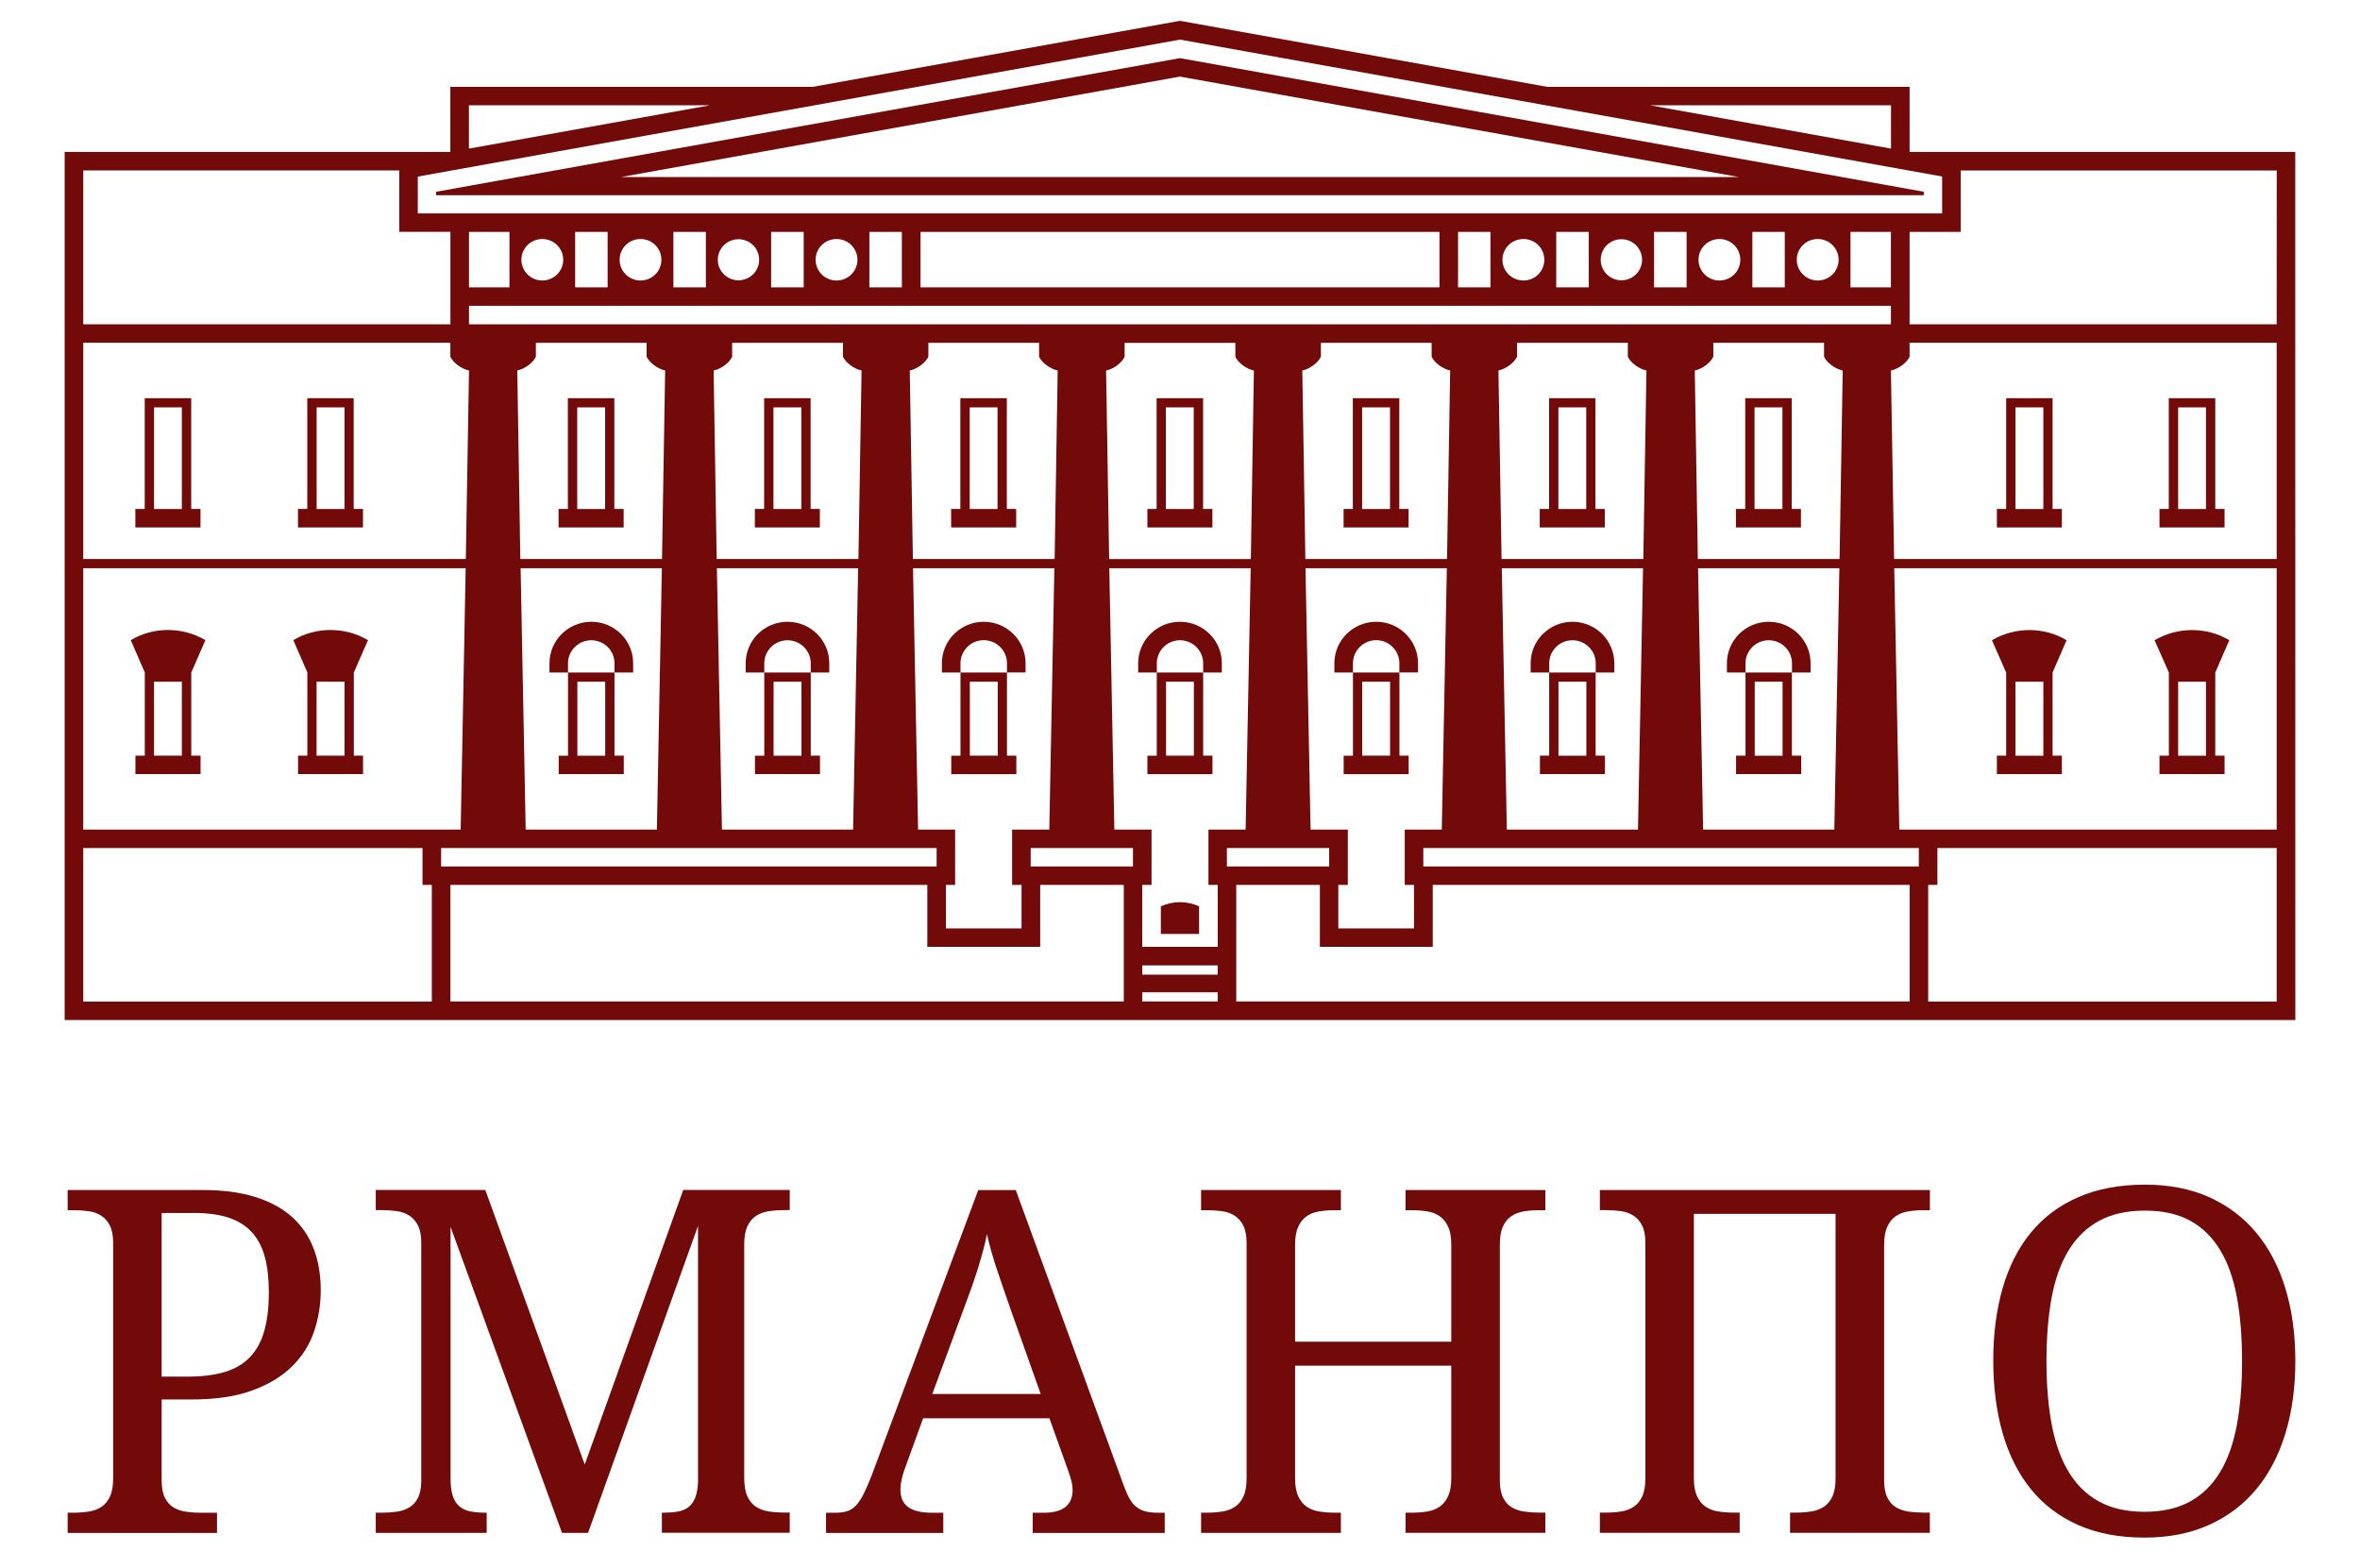 <?xml version="1.0" encoding="utf-8"?>
<!-- Generator: Adobe Illustrator 26.1.0, SVG Export Plug-In . SVG Version: 6.00 Build 0)  -->
<svg version="1.1" id="Layer_1" xmlns="http://www.w3.org/2000/svg" xmlns:xlink="http://www.w3.org/1999/xlink" x="0px" y="0px"
	 viewBox="0 0 340.16 226.02" style="enable-background:new 0 0 340.16 226.02;" xml:space="preserve">
<style type="text/css">
	.st0{fill:#720A0A;}
</style>
<g>
	<g>
		<path class="st0" d="M172.06,73.37h-4.02V58.72h4.02V73.37z M173.4,57.39h-6.69v15.97h-1.33v2.66h9.37v-2.66h-1.34V57.39z
			 M141.79,92.27c1.85,0,3.35,1.5,3.35,3.32v1.33h2.68V95.6c0-3.31-2.71-5.98-6.03-5.98s-6.03,2.68-6.03,5.98v1.33h2.68V95.6
			C138.44,93.78,139.94,92.27,141.79,92.27 M143.78,73.37h-4.01V58.72h4.01V73.37z M145.12,57.39h-6.7v15.97h-1.33v2.66h9.38v-2.66
			h-1.35V57.39z M143.81,108.91h-4.02V98.26h4.02V108.91z M146.48,108.91h-1.34V96.93h-6.7v11.99h-1.33v2.66h9.38V108.91z
			 M200.35,73.37h-4.02V58.72h4.02V73.37z M201.69,57.39h-6.7v15.97h-1.33v2.66h9.37v-2.66h-1.34V57.39z M200.36,108.91h-4.02V98.26
			h4.02V108.91z M203.04,108.91h-1.33V96.93h-6.7v11.99h-1.34v2.66h9.37V108.91z M228.63,73.37h-4.01V58.72h4.01V73.37z
			 M229.97,57.39h-6.69v15.97h-1.35v2.66h9.38v-2.66h-1.35V57.39z M198.36,92.27c1.84,0,3.34,1.5,3.34,3.32v1.33h2.69V95.6
			c0-3.31-2.71-5.98-6.03-5.98c-3.33,0-6.03,2.68-6.03,5.98v1.33h2.68V95.6C195.01,93.78,196.51,92.27,198.36,92.27 M224.63,98.26
			h4.02v10.66h-4.02V98.26z M223.29,108.91h-1.33v2.66h9.37v-2.66h-1.34V96.93h-6.69V95.6c0-1.82,1.5-3.32,3.34-3.32
			c1.86,0,3.36,1.5,3.36,3.32v1.33h2.68V95.6c0-3.31-2.7-5.98-6.04-5.98c-3.32,0-6.02,2.68-6.02,5.98v1.33h2.67V108.91z
			 M87.21,73.37H83.2V58.72h4.02V73.37z M88.55,57.39h-6.7v15.97h-1.34v2.66h9.38v-2.66h-1.34V57.39z M83.22,98.26h4.01v10.66h-4.01
			V98.26z M80.53,108.91v2.66h9.38v-2.66h-1.34V96.93h-6.7v11.99H80.53z M26.21,108.91H22.2V98.26h4.01V108.91z M29.61,92.27
			c-3.3-1.95-7.51-1.96-10.76,0l2.02,4.65v11.99h-1.35v2.66h9.39v-2.66h-1.34V96.93L29.61,92.27z M49.66,108.91h-4.03V98.26h4.03
			V108.91z M53.04,92.27c-3.3-1.95-7.51-1.96-10.76,0l2.02,4.65v11.99h-1.34v2.66h9.37v-2.66h-1.33V96.93L53.04,92.27z M49.66,73.37
			h-4.02V58.72h4.02V73.37z M50.99,57.39h-6.7v15.97h-1.34v2.66h9.37v-2.66h-1.34V57.39z M81.87,95.6c0-1.82,1.51-3.32,3.36-3.32
			c1.85,0,3.34,1.5,3.34,3.32v1.33h2.69V95.6c0-3.31-2.7-5.98-6.03-5.98c-3.33,0-6.03,2.68-6.03,5.98v1.33h2.67V95.6z M115.5,73.37
			h-4.02V58.72h4.02V73.37z M116.84,57.39h-6.7v15.97h-1.34v2.66h9.37v-2.66h-1.33V57.39z M110.16,95.6c0-1.82,1.5-3.32,3.35-3.32
			c1.84,0,3.35,1.5,3.35,3.32v1.33h2.67V95.6c0-3.31-2.69-5.98-6.02-5.98c-3.34,0-6.03,2.68-6.03,5.98v1.33h2.68V95.6z M111.5,98.26
			h4.02v10.66h-4.02V98.26z M108.82,108.91v2.66h9.37v-2.66h-1.33V96.93h-6.7v11.99H108.82z M252.92,98.26h4.01v10.66h-4.01V98.26z
			 M251.58,108.91h-1.35v2.66h9.39v-2.66h-1.34V96.93h-6.69V95.6c0-1.82,1.5-3.32,3.35-3.32c1.85,0,3.35,1.5,3.35,3.32v1.33h2.68
			V95.6c0-3.31-2.7-5.98-6.03-5.98s-6.03,2.68-6.03,5.98v1.33h2.68V108.91z M290.5,98.26h4.02v10.66h-4.02V98.26z M289.16,108.91
			h-1.34v2.66h9.37v-2.66h-1.34V96.93h0l2.02-4.65c-3.26-1.96-7.46-1.95-10.76,0l2.05,4.65V108.91z M313.95,98.26h4.01v10.66h-4.01
			V98.26z M312.6,108.91h-1.34v2.66h9.38v-2.66h-1.34V96.93l2.02-4.65c-3.25-1.96-7.47-1.95-10.77,0l2.06,4.65V108.91z
			 M256.91,73.37h-4.02V58.72h4.02V73.37z M258.25,57.39h-6.7v15.97h-1.34v2.66h9.37v-2.66h-1.33V57.39z M26.21,73.37H22.2V58.72
			h4.01V73.37z M27.56,57.39h-6.7v15.97h-1.35v2.66h9.39v-2.66h-1.34V57.39z M167.32,130.63v3.98h5.51v-3.98
			c-0.87-0.39-1.82-0.6-2.76-0.6C169.12,130.03,168.18,130.25,167.32,130.63 M294.52,73.37h-4.02V58.72h4.02V73.37z M295.86,57.39
			h-6.7v15.97h-1.34v2.66h9.37v-2.66h-1.34V57.39z M328.15,46.74h-52.91V33.43h7.37v-8.86h45.55L328.15,46.74z M279.25,127.55v-5.32
			h48.9l0,22.13h-50.23v-16.81H279.25z M276.57,124.89h-71.42v-2.66h71.42V124.89z M275.24,144.35h-97.05v-16.8h12.05v8.92h16.27
			v-8.92h68.74V144.35z M176.84,122.23h14.74v2.66h-14.74V122.23z M175.51,136.47h-10.87v-8.92h1.34v-7.98h-5.36l-0.73-37.67h20.38
			l-0.73,37.67h-5.36v7.98h1.34V136.47z M175.51,140.48h-10.87v-1.33h10.87V140.48z M175.51,144.35h-10.87v-1.33h10.87V144.35z
			 M163.3,124.89h-14.74v-2.66h14.74V124.89z M161.97,144.35H64.92v-16.8h68.74v8.92h16.27v-8.92h12.05V144.35z M63.58,122.23H135
			v2.66H63.58V122.23z M62.24,127.55v16.81H12v-22.13h48.9v5.32H62.24z M12,24.56h45.55v8.86h7.37v13.32H12L12,24.56z M266.72,33.43
			h5.83v7.99h-5.83V33.43z M258.98,37.44c0-1.66,1.35-2.99,3.02-2.99c1.66,0,3.01,1.33,3.01,2.99c0,1.66-1.34,2.99-3.01,2.99
			C260.33,40.43,258.98,39.09,258.98,37.44 M252.58,33.43h4.67v7.99h-4.67V33.43z M244.82,37.44c0-1.66,1.34-2.99,3.01-2.99
			c1.66,0,3.01,1.33,3.01,2.99c0,1.66-1.35,2.99-3.01,2.99C246.16,40.43,244.82,39.09,244.82,37.44 M238.41,33.43h4.69v7.99h-4.69
			V33.43z M230.72,37.44c0-1.64,1.33-2.96,2.98-2.96s2.98,1.32,2.98,2.96s-1.33,2.96-2.98,2.96S230.72,39.08,230.72,37.44
			 M224.31,33.43H229v7.99h-4.69V33.43z M216.56,37.44c0-1.66,1.35-2.99,3.02-2.99c1.67,0,3.01,1.33,3.01,2.99
			c0,1.66-1.34,2.99-3.01,2.99C217.92,40.43,216.56,39.09,216.56,37.44 M210.16,33.43h4.67v7.99h-4.67V33.43z M132.68,33.43h74.8
			v7.99h-74.8V33.43z M125.31,33.43h4.68v7.99h-4.68V33.43z M117.56,37.44c0-1.66,1.34-2.99,3.01-2.99c1.66,0,3.02,1.33,3.02,2.99
			c0,1.66-1.36,2.99-3.02,2.99C118.9,40.43,117.56,39.09,117.56,37.44 M111.15,33.43h4.69v7.99h-4.69V33.43z M103.46,37.44
			c0-1.64,1.34-2.96,2.98-2.96c1.65,0,2.98,1.32,2.98,2.96s-1.33,2.96-2.98,2.96C104.8,40.4,103.46,39.08,103.46,37.44 M97.06,33.43
			h4.68v7.99h-4.68V33.43z M89.31,37.44c0-1.66,1.35-2.99,3.01-2.99c1.67,0,3.01,1.33,3.01,2.99c0,1.66-1.34,2.99-3.01,2.99
			C90.66,40.43,89.31,39.09,89.31,37.44 M82.9,33.43h4.68v7.99H82.9V33.43z M75.15,37.44c0-1.66,1.35-2.99,3.01-2.99
			c1.67,0,3.02,1.33,3.02,2.99c0,1.66-1.35,2.99-3.02,2.99C76.5,40.43,75.15,39.09,75.15,37.44 M67.6,33.43h5.83v7.99H67.6V33.43z
			 M12,80.57V49.4h52.91v2.01c0.38,0.85,1.59,1.77,2.69,1.99l-0.46,27.17H12z M12,119.57V81.9h55.12l-0.72,37.67H12z M95.4,81.9
			l-0.72,37.67H75.77L75.04,81.9H95.4z M75,80.57l-0.44-27.17c1.09-0.22,2.3-1.14,2.68-1.99v-2H93.2v2
			c0.39,0.85,1.59,1.77,2.67,1.99l-0.45,27.17H75z M123.69,81.9l-0.73,37.67h-18.9l-0.73-37.67H123.69z M103.3,80.57l-0.44-27.17
			c1.09-0.22,2.3-1.14,2.67-1.99h0v-2h15.97v2c0.38,0.85,1.58,1.77,2.68,1.99l-0.45,27.17H103.3z M131.58,80.57l-0.45-27.17
			c1.09-0.22,2.3-1.14,2.68-1.99h0v-2h15.96v2c0.38,0.85,1.59,1.77,2.68,1.99l-0.44,27.17H131.58z M147.24,127.55v6.26h-10.9v-6.26
			h1.33v-7.98h-5.34L131.6,81.9h20.37l-0.73,37.67h-5.36v7.98H147.24z M180.73,53.41l-0.44,27.17h-20.42l-0.44-27.17
			c1.09-0.22,2.29-1.14,2.67-1.99v-2h15.96v2C178.44,52.27,179.65,53.19,180.73,53.41 M188.15,80.57l-0.44-27.17
			c1.09-0.22,2.3-1.14,2.68-1.99v-2h15.96v2c0.38,0.85,1.59,1.77,2.67,1.99l-0.45,27.17H188.15z M203.81,127.55v6.26H192.9v-6.26
			h1.37v-7.98h-5.37l-0.73-37.67h20.37l-0.73,37.67h-5.34v7.98H203.81z M236.82,81.9l-0.73,37.67h-18.9l-0.73-37.67H236.82z
			 M216.43,80.57l-0.45-27.17c1.09-0.22,2.29-1.14,2.68-1.99v-2h15.97v2c0.38,0.85,1.59,1.77,2.68,1.99l-0.45,27.17H216.43z
			 M67.6,44.08h204.95v2.66H67.6V44.08z M265.12,81.9l-0.73,37.67h-18.91l-0.73-37.67H265.12z M244.72,80.57l-0.44-27.17
			c1.08-0.22,2.29-1.14,2.67-1.99v-2h15.96v2c0.38,0.85,1.59,1.77,2.69,1.99l-0.45,27.17H244.72z M328.15,81.9v37.67h-54.39
			l-0.73-37.67H328.15z M273.01,80.57l-0.46-27.17c1.1-0.22,2.31-1.14,2.69-1.99h0l0-2.01h52.91v31.17H273.01z M60.22,25.45
			L170.08,5.71l109.85,19.73v5.32H60.22V25.45z M67.59,15.18h34.72l-34.72,6.24V15.18z M272.56,15.18v6.24l-34.72-6.24H272.56z
			 M330.83,21.9h-55.59v-9.38h-52.22L170.08,3l-52.95,9.52H64.91v9.38H9.32v125.12h321.52L330.83,21.9z M317.96,73.37h-4.01V58.72
			h4.01V73.37z M319.3,57.39h-6.7v15.97h-1.34v2.66h9.38v-2.66h-1.34V57.39z M172.08,108.91h-4.01V98.26h4.01V108.91z
			 M174.77,108.91h-1.35V96.93h-6.68V95.6c0-1.82,1.5-3.32,3.34-3.32c1.84,0,3.34,1.5,3.34,3.32v1.33h2.69V95.6
			c0-3.31-2.7-5.98-6.03-5.98c-3.33,0-6.03,2.68-6.03,5.98v1.33h2.68v11.99h-1.35v2.66h9.38V108.91z M89.5,25.52l80.57-14.48
			l80.58,14.48H89.5z M62.86,27.64v0.5h214.43v-0.5L170.08,8.38L62.86,27.64z"/>
		<g>
			<path class="st0" d="M9.75,220.94v-2.91h0.88c0.79,0,1.53-0.06,2.21-0.17c0.69-0.11,1.29-0.34,1.81-0.69
				c0.52-0.35,0.92-0.85,1.22-1.5c0.29-0.65,0.44-1.52,0.44-2.6v-33.94c0-1.01-0.15-1.83-0.46-2.45c-0.3-0.62-0.72-1.1-1.23-1.44
				c-0.52-0.34-1.12-0.56-1.81-0.66c-0.69-0.1-1.41-0.15-2.18-0.15H9.75v-2.91h19.44c2.91,0,5.43,0.33,7.57,1
				c2.14,0.66,3.91,1.62,5.31,2.87s2.44,2.77,3.13,4.55c0.69,1.78,1.03,3.8,1.03,6.05c0,2.05-0.32,4.02-0.96,5.92
				c-0.64,1.89-1.7,3.57-3.16,5.02c-1.47,1.45-3.38,2.62-5.75,3.48c-2.37,0.87-5.26,1.3-8.69,1.3H23.3v11.7
				c0,1.01,0.15,1.83,0.46,2.45c0.3,0.62,0.72,1.09,1.23,1.4c0.52,0.32,1.12,0.52,1.81,0.63c0.69,0.1,1.41,0.15,2.18,0.15h2.3v2.91
				H9.75z M23.3,198.42h3.69c2.1,0,3.89-0.22,5.37-0.66c1.49-0.44,2.7-1.15,3.65-2.13c0.95-0.98,1.64-2.24,2.08-3.79
				s0.66-3.41,0.66-5.59c0-1.94-0.19-3.62-0.57-5.05c-0.38-1.43-1-2.62-1.86-3.57c-0.86-0.95-1.97-1.65-3.33-2.11
				c-1.36-0.46-3.03-0.69-4.99-0.69h-4.7V198.42z"/>
			<path class="st0" d="M95.4,220.94v-2.91h0.24c0.74,0,1.41-0.05,2.01-0.15c0.6-0.1,1.1-0.3,1.52-0.61c0.42-0.3,0.75-0.74,1-1.32
				c0.25-0.58,0.39-1.34,0.44-2.28v-36.98l-15.85,44.25H81l-16.06-44.11v36.24c0,1.08,0.11,1.95,0.34,2.6c0.22,0.65,0.56,1.16,1,1.5
				c0.44,0.35,0.97,0.58,1.59,0.69c0.62,0.11,1.31,0.17,2.08,0.17h0.2v2.91H54.16v-2.91h0.88c0.77,0,1.49-0.05,2.18-0.15
				c0.69-0.1,1.29-0.31,1.81-0.63c0.52-0.32,0.93-0.78,1.23-1.4c0.3-0.62,0.46-1.44,0.46-2.45v-34.28c0-1.01-0.15-1.83-0.46-2.45
				c-0.3-0.62-0.72-1.1-1.23-1.44c-0.52-0.34-1.12-0.56-1.81-0.66c-0.69-0.1-1.41-0.15-2.18-0.15h-0.88v-2.91h15.79l14.33,39.58
				l14.2-39.58h15.35v2.91h-0.88c-0.79,0-1.53,0.06-2.21,0.17c-0.69,0.11-1.29,0.34-1.81,0.69c-0.52,0.35-0.92,0.85-1.22,1.5
				c-0.29,0.65-0.44,1.52-0.44,2.6v33.67c0,1.08,0.15,1.95,0.44,2.6c0.29,0.65,0.7,1.16,1.22,1.5c0.52,0.35,1.12,0.58,1.81,0.69
				c0.69,0.11,1.42,0.17,2.21,0.17h0.88v2.91H95.4z"/>
			<path class="st0" d="M133.06,204.41l-2.64,7.27c-0.2,0.54-0.36,1.08-0.47,1.61c-0.11,0.53-0.17,0.99-0.17,1.37
				c0,1.17,0.38,2.03,1.13,2.57c0.76,0.54,1.91,0.81,3.46,0.81h1.59v2.91h-16.9v-2.91h1.32c0.68,0,1.25-0.07,1.72-0.22
				c0.47-0.15,0.9-0.42,1.28-0.83c0.38-0.41,0.75-0.96,1.1-1.66c0.35-0.7,0.74-1.6,1.17-2.7l15.35-41.1h5.41l15.65,42.83
				c0.27,0.72,0.55,1.32,0.83,1.79c0.28,0.47,0.61,0.85,1,1.13c0.38,0.28,0.82,0.48,1.32,0.59c0.5,0.11,1.08,0.17,1.76,0.17h0.91
				v2.91h-19.03v-2.91h1.59c2.77,0,4.16-1.1,4.16-3.31c0-0.38-0.05-0.78-0.15-1.18c-0.1-0.41-0.24-0.87-0.42-1.39l-2.77-7.74H133.06
				z M145.7,188.82c-0.72-2.05-1.38-3.97-1.98-5.76c-0.6-1.79-1.09-3.52-1.47-5.19c-0.16,0.83-0.34,1.64-0.56,2.42
				c-0.21,0.78-0.45,1.57-0.69,2.38c-0.25,0.81-0.53,1.66-0.84,2.55s-0.68,1.88-1.08,2.96l-4.7,12.74h15.62L145.7,188.82z"/>
			<path class="st0" d="M202.59,220.94v-2.91h0.91c0.79,0,1.53-0.06,2.21-0.17c0.69-0.11,1.28-0.34,1.79-0.69
				c0.51-0.35,0.91-0.85,1.22-1.5c0.3-0.65,0.46-1.52,0.46-2.6v-16.23h-22.51v16.23c0,1.08,0.15,1.95,0.46,2.6
				c0.3,0.65,0.71,1.16,1.22,1.5c0.51,0.35,1.11,0.58,1.81,0.69c0.7,0.11,1.43,0.17,2.2,0.17h0.91v2.91h-20.15v-2.91h0.88
				c0.79,0,1.53-0.06,2.21-0.17c0.69-0.11,1.29-0.34,1.81-0.69c0.52-0.35,0.92-0.85,1.22-1.5c0.29-0.65,0.44-1.52,0.44-2.6v-33.94
				c0-1.01-0.15-1.83-0.46-2.45c-0.3-0.62-0.72-1.1-1.23-1.44c-0.52-0.34-1.12-0.56-1.81-0.66c-0.69-0.1-1.41-0.15-2.18-0.15h-0.88
				v-2.91h20.15v2.91h-0.91c-0.77,0-1.5,0.06-2.2,0.17c-0.7,0.11-1.3,0.34-1.81,0.69c-0.51,0.35-0.91,0.85-1.22,1.5
				c-0.3,0.65-0.46,1.52-0.46,2.6v13.99h22.51v-13.99c0-1.08-0.15-1.95-0.46-2.6c-0.3-0.65-0.71-1.15-1.22-1.5
				c-0.51-0.35-1.1-0.58-1.79-0.69c-0.69-0.11-1.43-0.17-2.21-0.17h-0.91v-2.91h20.15v2.91h-0.88c-0.79,0-1.53,0.06-2.21,0.17
				c-0.69,0.11-1.29,0.34-1.81,0.69c-0.52,0.35-0.92,0.85-1.22,1.5c-0.29,0.65-0.44,1.52-0.44,2.6v34c0,1.01,0.15,1.83,0.46,2.45
				c0.3,0.62,0.72,1.09,1.23,1.4c0.52,0.32,1.12,0.52,1.81,0.63c0.69,0.1,1.41,0.15,2.18,0.15h0.88v2.91H202.59z"/>
			<path class="st0" d="M230.61,171.52h47.56v2.91h-0.91c-0.77,0-1.5,0.06-2.2,0.17c-0.7,0.11-1.3,0.34-1.81,0.69
				c-0.51,0.35-0.91,0.85-1.22,1.5c-0.3,0.65-0.46,1.52-0.46,2.6v34c0,1.01,0.15,1.83,0.46,2.45c0.3,0.62,0.71,1.09,1.23,1.4
				s1.12,0.52,1.81,0.63c0.69,0.1,1.41,0.15,2.18,0.15h0.91v2.91h-20.15v-2.91h0.88c0.79,0,1.53-0.06,2.21-0.17
				c0.69-0.11,1.29-0.34,1.81-0.69c0.52-0.35,0.92-0.85,1.22-1.5c0.29-0.65,0.44-1.52,0.44-2.6v-38.1h-20.42v38.1
				c0,1.08,0.15,1.95,0.46,2.6c0.3,0.65,0.71,1.16,1.22,1.5c0.51,0.35,1.11,0.58,1.81,0.69c0.7,0.11,1.43,0.17,2.2,0.17h0.91v2.91
				h-20.15v-2.91h0.88c0.79,0,1.53-0.06,2.21-0.17c0.69-0.11,1.29-0.34,1.81-0.69c0.52-0.35,0.92-0.85,1.22-1.5
				c0.29-0.65,0.44-1.52,0.44-2.6v-33.94c0-1.01-0.15-1.83-0.46-2.45c-0.3-0.62-0.72-1.1-1.23-1.44c-0.52-0.34-1.12-0.56-1.81-0.66
				c-0.69-0.1-1.41-0.15-2.18-0.15h-0.88V171.52z"/>
			<path class="st0" d="M330.84,196.16c0,3.81-0.47,7.28-1.42,10.41c-0.95,3.13-2.34,5.81-4.19,8.05c-1.85,2.23-4.12,3.95-6.83,5.17
				c-2.7,1.22-5.8,1.83-9.3,1.83c-3.67,0-6.87-0.61-9.6-1.83c-2.73-1.22-4.99-2.94-6.79-5.17c-1.8-2.23-3.16-4.92-4.06-8.06
				c-0.9-3.14-1.35-6.63-1.35-10.46c0-3.83,0.45-7.31,1.35-10.43c0.9-3.12,2.25-5.79,4.06-7.99c1.8-2.21,4.08-3.92,6.83-5.12
				c2.75-1.21,5.96-1.81,9.63-1.81c3.49,0,6.58,0.6,9.26,1.81c2.68,1.21,4.95,2.92,6.79,5.14c1.85,2.22,3.24,4.89,4.19,8.01
				S330.84,192.3,330.84,196.16z M294.97,196.16c0,3.42,0.25,6.48,0.76,9.18s1.32,4.97,2.45,6.83c1.13,1.86,2.59,3.28,4.38,4.26
				c1.79,0.98,3.97,1.47,6.54,1.47c2.57,0,4.75-0.49,6.54-1.47c1.79-0.98,3.24-2.4,4.36-4.26c1.12-1.86,1.92-4.13,2.42-6.83
				c0.49-2.69,0.74-5.75,0.74-9.18c0-3.43-0.25-6.48-0.74-9.18c-0.5-2.69-1.3-4.96-2.42-6.81c-1.12-1.85-2.56-3.26-4.33-4.23
				c-1.77-0.97-3.94-1.45-6.51-1.45c-2.57,0-4.76,0.48-6.56,1.45c-1.8,0.97-3.27,2.38-4.41,4.23c-1.14,1.85-1.96,4.12-2.47,6.81
				C295.23,189.67,294.97,192.73,294.97,196.16z"/>
		</g>
	</g>
</g>
</svg>
